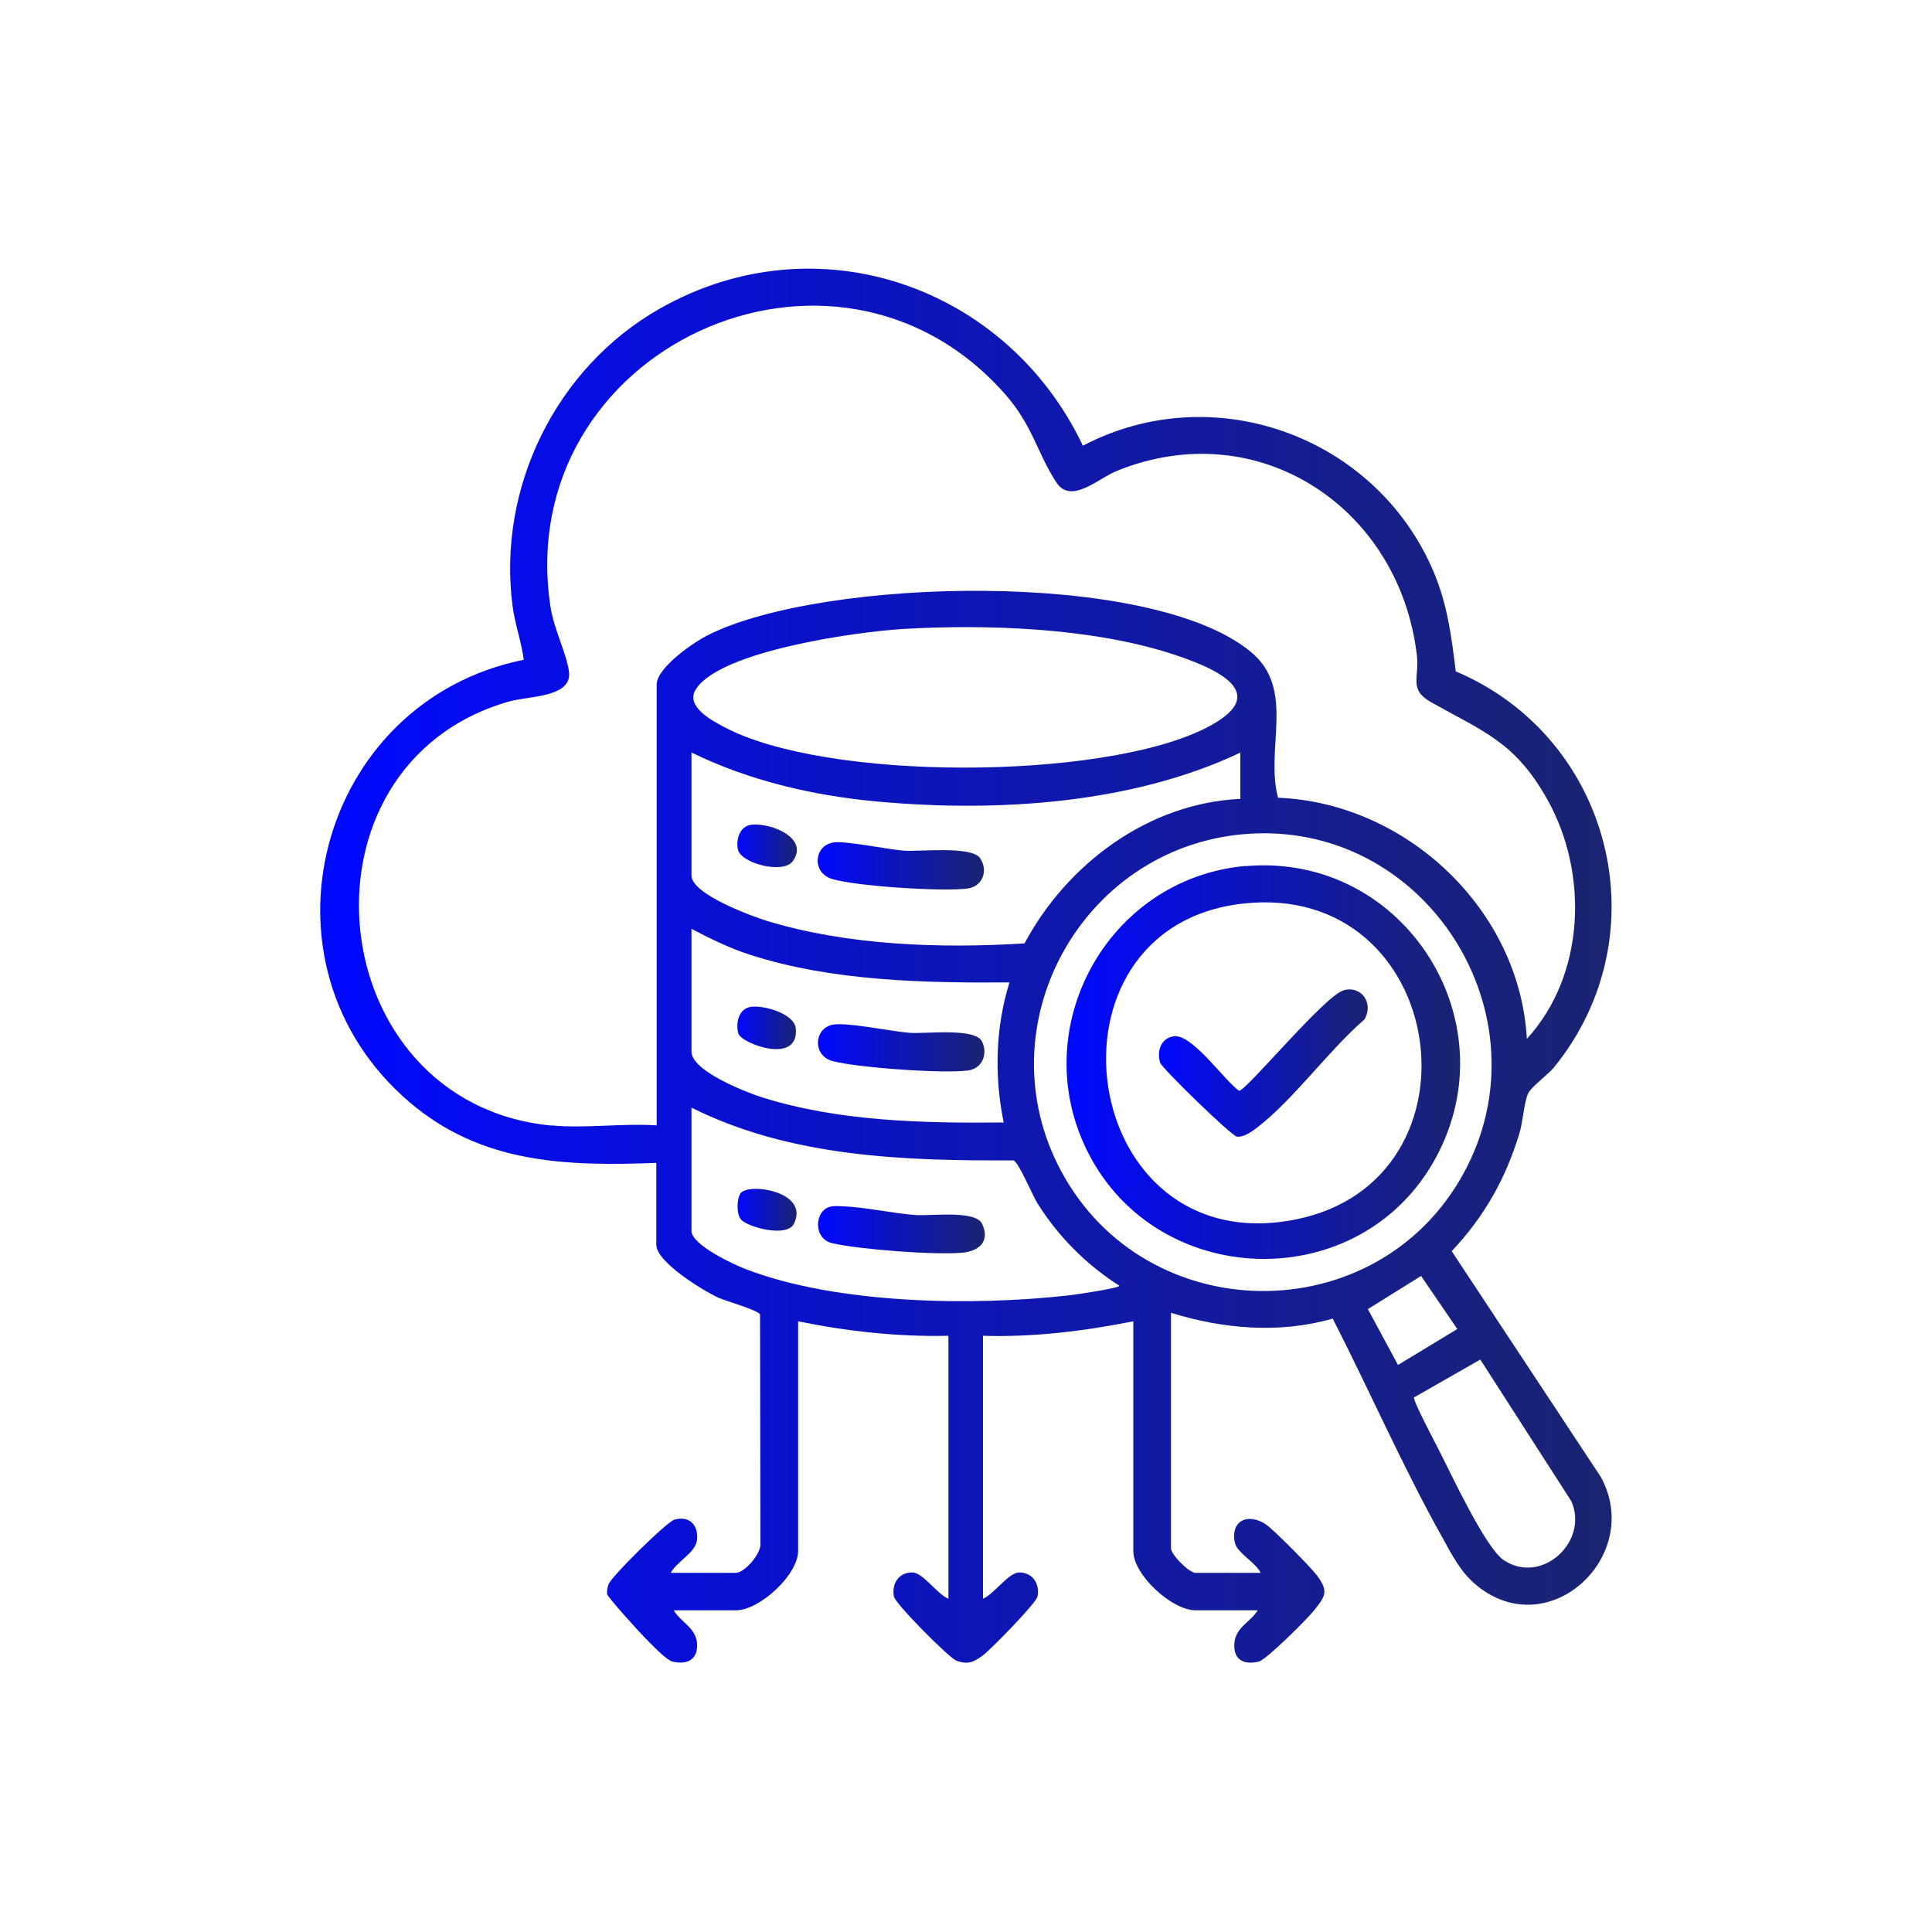 <?xml version="1.0" encoding="UTF-8"?>
<svg id="Layer_1" data-name="Layer 1" xmlns="http://www.w3.org/2000/svg" xmlns:xlink="http://www.w3.org/1999/xlink" viewBox="0 0 100 100">
  <defs>
    <style>
      .cls-1 {
        mask: url(#mask);
      }

      .cls-2 {
        fill: url(#New_Gradient_Swatch_2-4);
      }

      .cls-3 {
        fill: url(#New_Gradient_Swatch_2-9);
      }

      .cls-4 {
        fill: url(#New_Gradient_Swatch_2-3);
      }

      .cls-5 {
        fill: url(#New_Gradient_Swatch_2-8);
      }

      .cls-6 {
        fill: url(#New_Gradient_Swatch_2-7);
      }

      .cls-7 {
        fill: url(#New_Gradient_Swatch_2-6);
      }

      .cls-8 {
        fill: url(#New_Gradient_Swatch_2-5);
      }

      .cls-9 {
        fill: url(#New_Gradient_Swatch_2-2);
      }

      .cls-10 {
        fill: url(#Degradado_sin_nombre_4);
      }

      .cls-11 {
        fill: url(#New_Gradient_Swatch_2);
      }
    </style>
    <linearGradient id="Degradado_sin_nombre_4" data-name="Degradado sin nombre 4" x1="55.38" y1="100" x2="55.38" y2="-14.29" gradientUnits="userSpaceOnUse">
      <stop offset=".11" stop-color="#000"/>
      <stop offset=".57" stop-color="#fff"/>
    </linearGradient>
    <mask id="mask" x="-8.2" y="-14.29" width="127.15" height="114.29" maskUnits="userSpaceOnUse">
      <rect class="cls-10" x="-8.2" y="-14.29" width="127.15" height="114.29"/>
    </mask>
    <linearGradient id="New_Gradient_Swatch_2" data-name="New Gradient Swatch 2" x1="16.58" y1="50" x2="83.42" y2="50" gradientUnits="userSpaceOnUse">
      <stop offset="0" stop-color="#0108ff"/>
      <stop offset=".44" stop-color="#0c14be"/>
      <stop offset="1" stop-color="#1a2470"/>
    </linearGradient>
    <linearGradient id="New_Gradient_Swatch_2-2" data-name="New Gradient Swatch 2" x1="42.33" y1="44.81" x2="50.93" y2="44.81" xlink:href="#New_Gradient_Swatch_2"/>
    <linearGradient id="New_Gradient_Swatch_2-3" data-name="New Gradient Swatch 2" x1="38.16" y1="43.78" x2="41.24" y2="43.78" xlink:href="#New_Gradient_Swatch_2"/>
    <linearGradient id="New_Gradient_Swatch_2-4" data-name="New Gradient Swatch 2" x1="42.34" y1="63.64" x2="50.97" y2="63.64" xlink:href="#New_Gradient_Swatch_2"/>
    <linearGradient id="New_Gradient_Swatch_2-5" data-name="New Gradient Swatch 2" x1="38.18" y1="62.62" x2="41.23" y2="62.62" xlink:href="#New_Gradient_Swatch_2"/>
    <linearGradient id="New_Gradient_Swatch_2-6" data-name="New Gradient Swatch 2" x1="55.2" y1="54.97" x2="75.58" y2="54.97" xlink:href="#New_Gradient_Swatch_2"/>
    <linearGradient id="New_Gradient_Swatch_2-7" data-name="New Gradient Swatch 2" x1="42.33" y1="54.23" x2="50.94" y2="54.23" xlink:href="#New_Gradient_Swatch_2"/>
    <linearGradient id="New_Gradient_Swatch_2-8" data-name="New Gradient Swatch 2" x1="38.16" y1="53.2" x2="41.19" y2="53.2" xlink:href="#New_Gradient_Swatch_2"/>
    <linearGradient id="New_Gradient_Swatch_2-9" data-name="New Gradient Swatch 2" x1="59.99" y1="55.02" x2="70.8" y2="55.02" xlink:href="#New_Gradient_Swatch_2"/>
  </defs>
  <g class="cls-1">
    <g>
      <path class="cls-11" d="M33.99,60.19c-4.7.18-9.07.04-12.79-3.14-8.38-7.14-4.76-20.75,5.91-22.9-.12-.93-.46-1.85-.58-2.78-.8-6.13,2.25-12.34,7.61-15.39,8.13-4.63,17.98-1.18,21.91,7.09,6.79-3.56,15.2-.47,18.16,6.54.71,1.69.92,3.34,1.14,5.14,8.08,3.42,10.67,13.62,5.09,20.49-.31.38-1.18,1.01-1.34,1.35-.22.46-.27,1.48-.46,2.09-.73,2.37-1.8,4.27-3.5,6.08l7.72,11.69c2.22,4.06-2.65,8.65-6.39,5.64-.87-.7-1.29-1.57-1.82-2.52-2.03-3.62-3.77-7.61-5.67-11.32-2.74.79-5.67.54-8.37-.3v12.19c0,.33.94,1.27,1.27,1.27h3.37c-.23-.52-1.24-1.04-1.34-1.58-.23-1.17.75-1.54,1.65-.9.44.32,2.27,2.17,2.61,2.62.61.82.43,1.07-.15,1.8-.35.44-2.49,2.58-2.88,2.66-.78.17-1.3-.1-1.25-.94s.83-1.1,1.21-1.72h-3.22c-1.22,0-3.22-1.83-3.22-3.07v-11.89c-2.56.51-5.17.83-7.78.75v13.61c.58-.24,1.31-1.35,1.87-1.36.71,0,1.08.6.95,1.25-.07.34-2.4,2.72-2.81,3.03-.47.35-.75.5-1.36.3-.38-.12-3.18-2.95-3.26-3.33-.13-.65.24-1.26.95-1.25.55,0,1.28,1.12,1.87,1.36v-13.61c-2.61.06-5.23-.23-7.78-.75v11.89c0,1.24-2,3.07-3.22,3.07h-3.22c.38.62,1.16.92,1.21,1.72s-.47,1.11-1.25.94c-.34-.07-1.14-.93-1.45-1.24-.26-.26-1.93-2.1-1.95-2.25-.03-.18.01-.35.07-.52.13-.39,3-3.22,3.4-3.34.76-.22,1.25.25,1.18,1.03-.07.69-1.04,1.11-1.36,1.72h3.37c.45,0,1.35-1.02,1.27-1.57l-.02-11.8c-.08-.22-1.71-.68-2.13-.86-.78-.35-3.24-1.85-3.24-2.75v-4.26ZM28.53,58.25c1.73.17,3.7-.12,5.46,0v-22.81c0-.89,1.92-2.2,2.66-2.57,5.88-2.96,22.87-3.43,28.08.86,2.36,1.94.74,4.97,1.42,7.56,6.66.27,12.51,5.8,12.88,12.48,3.01-3.28,3.21-8.54,1.07-12.37-1.67-2.99-3.28-3.51-6.02-5.05-1.18-.66-.61-1.28-.74-2.4-.88-7.67-8.21-12.56-15.55-9.57-.97.4-2.36,1.75-3.12.58-.99-1.52-1.22-2.94-2.64-4.55-8.84-10.05-25.54-2.33-23.54,10.98.17,1.16.84,2.44.96,3.38.17,1.34-2.09,1.25-3.11,1.54-11.5,3.3-9.77,20.8,2.2,21.95ZM46.68,32.56c-2.31.14-9.38,1.12-10.66,3.11-.56.87.77,1.6,1.46,1.96,5.31,2.82,19.46,2.75,24.84.1,3.74-1.84.56-3.17-1.74-3.91-4.16-1.33-9.56-1.52-13.91-1.26ZM64.21,38.95c-5.62,2.67-12.63,3.1-18.77,2.54-3.33-.3-6.66-1.08-9.65-2.54v6.36c0,.98,3.12,2.11,3.92,2.36,4.18,1.27,8.98,1.43,13.32,1.16,2.2-4.12,6.41-7.26,11.17-7.48v-2.39ZM64.33,43.18c-8.38.76-13.41,9.93-9.42,17.41,4.39,8.23,16.35,8.34,20.84.15s-2-18.41-11.42-17.56ZM35.79,48.07v6.36c0,1,2.79,2.09,3.63,2.36,3.97,1.26,8.39,1.35,12.53,1.31-.49-2.41-.43-4.9.3-7.25-4.38.03-9.16-.06-13.39-1.42-1.07-.34-2.07-.83-3.06-1.35ZM35.79,57.35v6.36c0,.72,2.19,1.75,2.81,1.98,4.7,1.81,11.72,1.92,16.7,1.36.3-.03,2.63-.37,2.64-.5-1.7-1.08-3.18-2.56-4.25-4.28-.26-.42-.96-2.11-1.23-2.21-5.64.03-11.52-.16-16.65-2.72ZM73.56,66.04l-2.76,1.72,1.56,2.89,3.07-1.86-1.87-2.74ZM73.19,72.32c-.09.12,1.09,2.35,1.26,2.68.64,1.25,2.43,5.11,3.38,5.75,1.97,1.32,4.43-.97,3.5-3.05l-4.71-7.33-3.43,1.96Z"/>
      <path class="cls-9" d="M43.08,43.61c.6-.12,2.88.36,3.7.42s3.51-.26,3.95.39.12,1.47-.65,1.57c-1.29.17-5.76-.12-7-.49-1.07-.32-.95-1.7,0-1.88Z"/>
      <path class="cls-4" d="M38.74,42.72c.82-.24,3.22.54,2.3,1.85-.5.7-2.71.11-2.85-.61-.09-.46.06-1.09.56-1.24Z"/>
      <path class="cls-2" d="M42.93,62.47c.24-.07.47-.04.71-.03,1.14.04,2.55.36,3.75.45.76.06,3.09-.27,3.44.45.44.92-.17,1.43-1.04,1.5-1.4.13-5.32-.17-6.71-.49-1-.23-.92-1.65-.15-1.88Z"/>
      <path class="cls-8" d="M38.37,63.14c-.26-.27-.24-1.05-.05-1.36.37-.59,3.59-.13,2.78,1.55-.36.75-2.37.19-2.73-.19Z"/>
      <path class="cls-7" d="M64.48,44.83c8.28-.72,13.9,8.26,9.63,15.46-4.01,6.75-14.14,6.41-17.75-.55-3.34-6.43.92-14.29,8.13-14.92ZM64.33,46.77c-10.95,1.23-8.55,18.6,2.73,16.35,10.1-2.02,7.9-17.54-2.73-16.35Z"/>
      <path class="cls-6" d="M43.08,53.04c.69-.15,3.09.35,4.01.42.81.06,3.39-.28,3.74.45.32.66,0,1.41-.74,1.5-1.28.17-5.74-.15-7-.49-1.04-.28-.97-1.68,0-1.88Z"/>
      <path class="cls-5" d="M38.74,52.14c.63-.18,2.37.29,2.45,1.09.18,1.92-2.82.78-2.97.27s0-1.21.53-1.36Z"/>
      <path class="cls-3" d="M69.56,51.25c.95-.24,1.55.72,1.06,1.52-1.85,1.6-3.63,4.1-5.51,5.56-.28.22-.73.55-1.09.5-.29-.04-3.88-3.54-3.97-3.82-.18-.59.02-1.25.68-1.37.95-.17,2.61,2.25,3.4,2.82.38,0,4.46-4.96,5.42-5.2Z"/>
    </g>
  </g>
</svg>